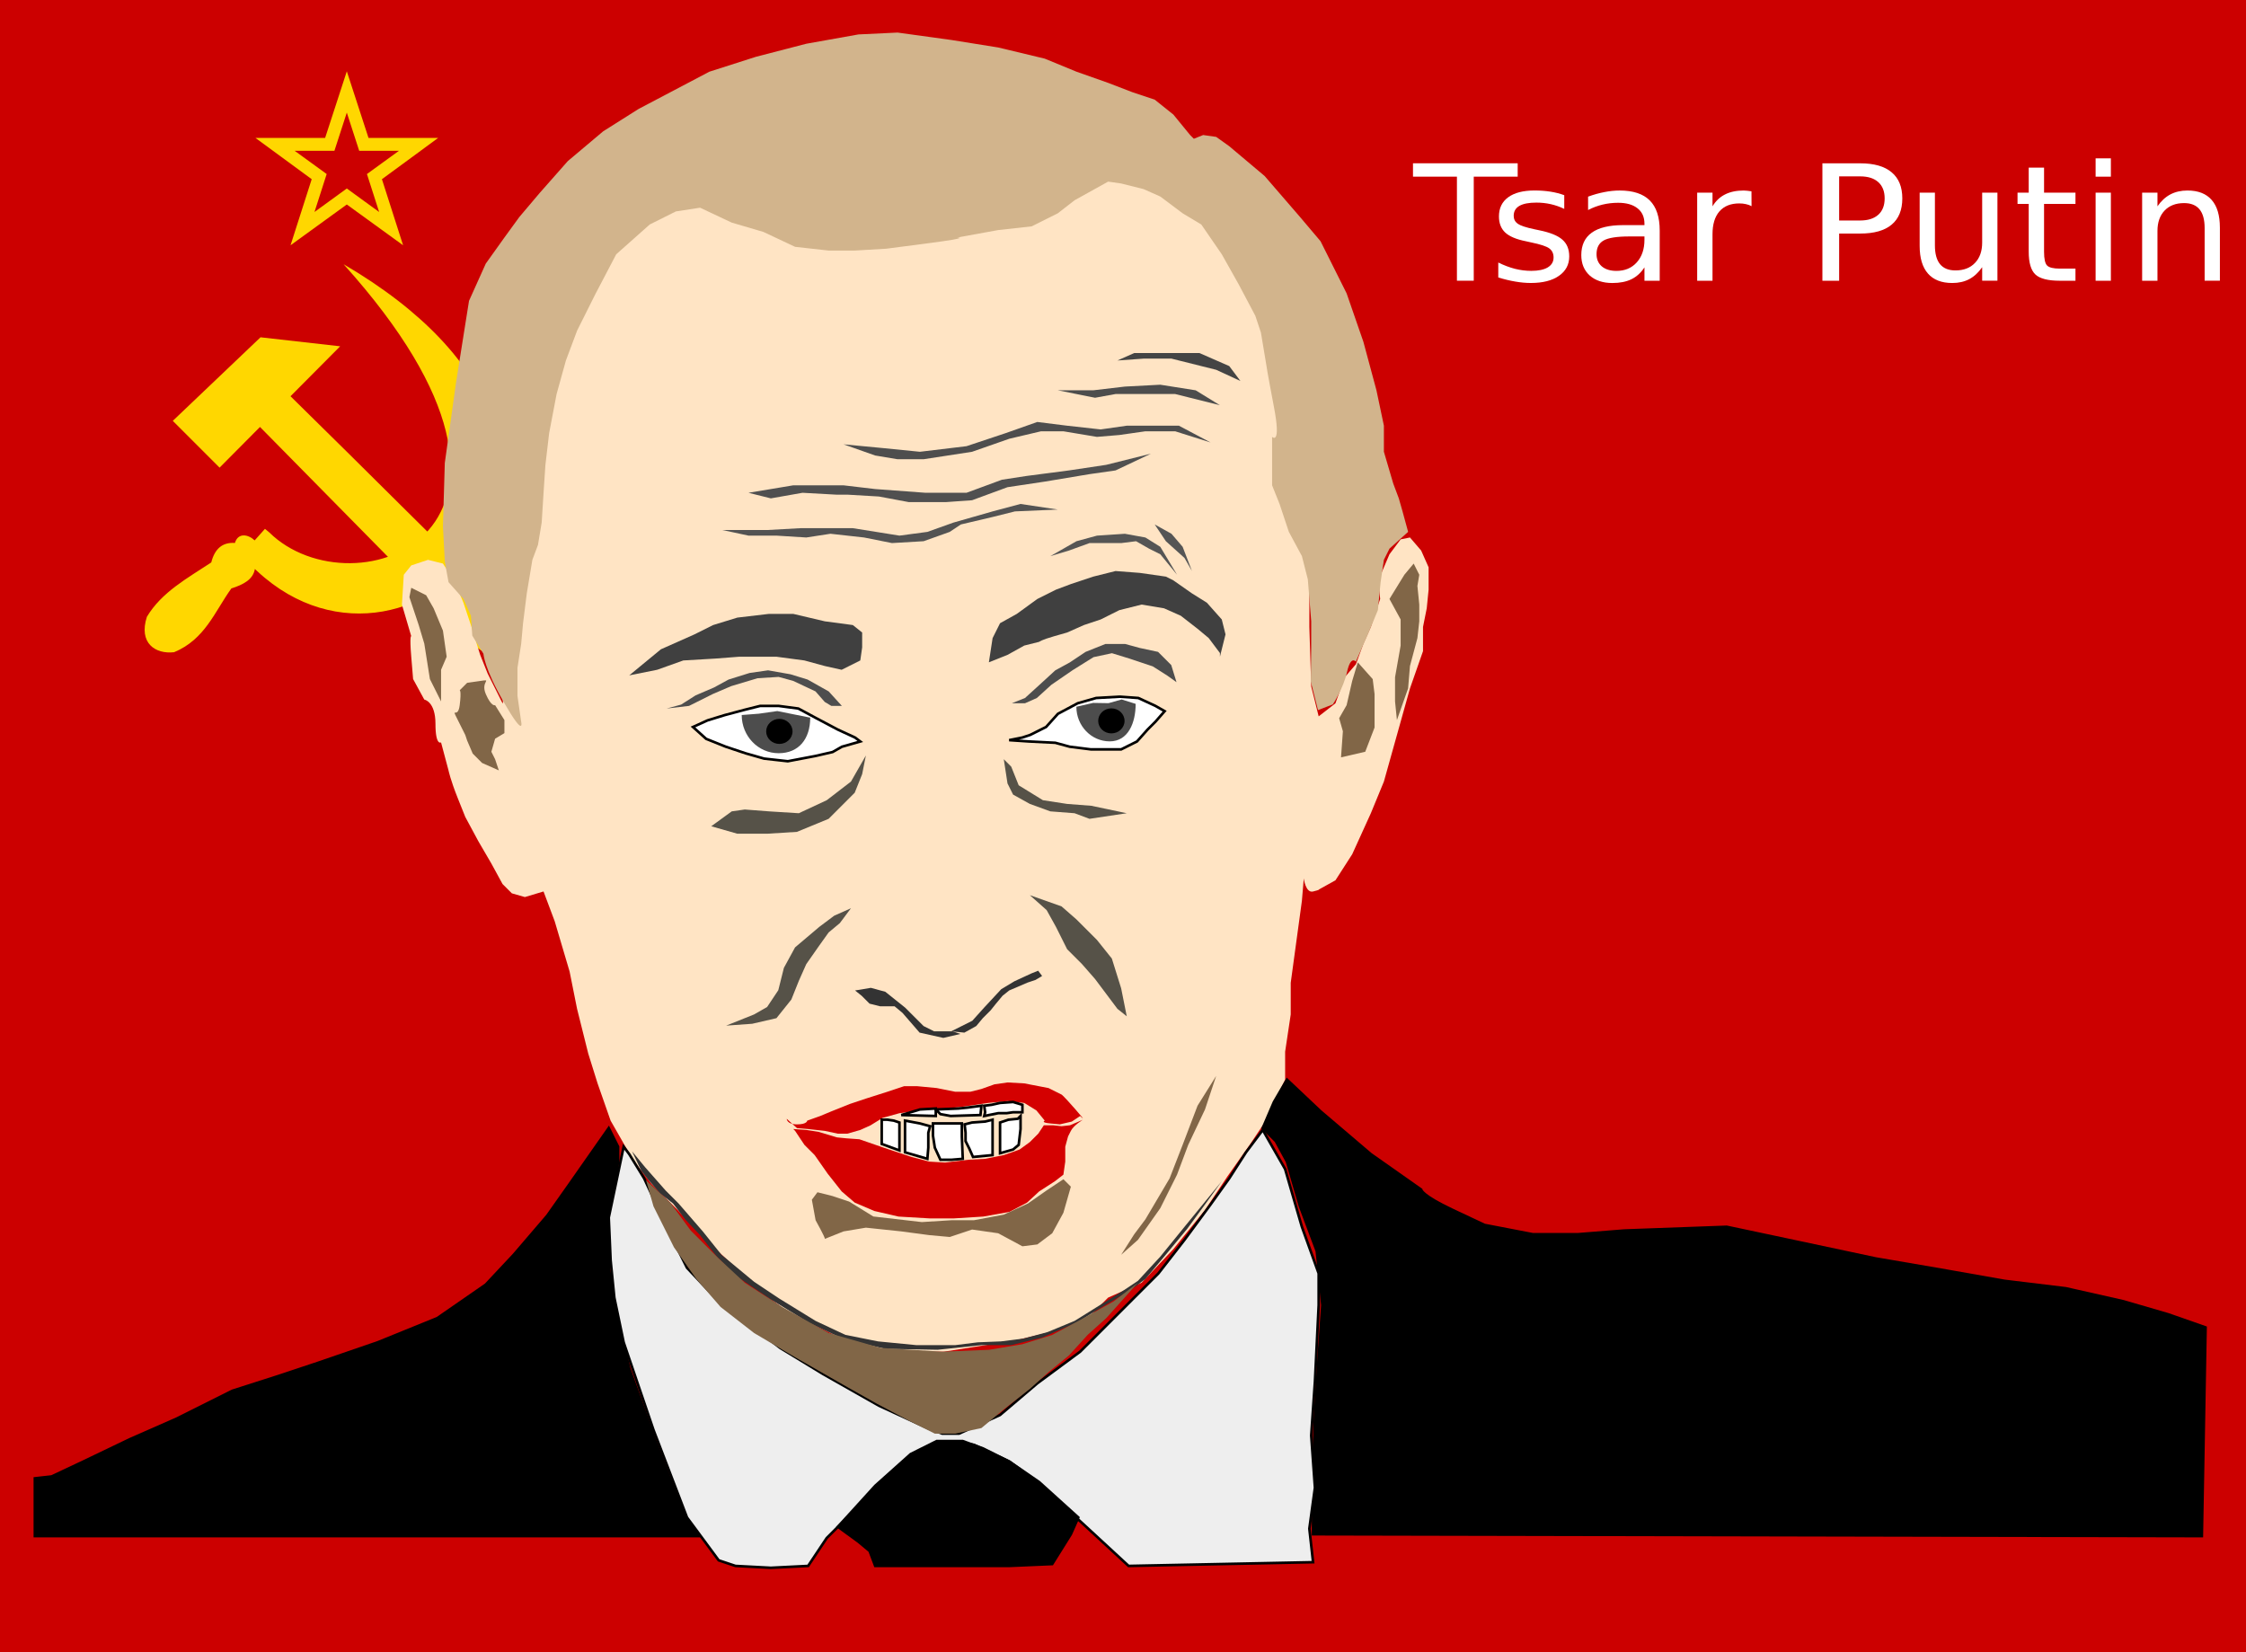 <?xml version="1.0" encoding="UTF-8" standalone="no"?>
<!-- Created with Inkscape (http://www.inkscape.org/) -->
<svg xmlns:dc="http://purl.org/dc/elements/1.1/" xmlns:cc="http://creativecommons.org/ns#" xmlns:rdf="http://www.w3.org/1999/02/22-rdf-syntax-ns#" xmlns:svg="http://www.w3.org/2000/svg" xmlns="http://www.w3.org/2000/svg" xmlns:sodipodi="http://sodipodi.sourceforge.net/DTD/sodipodi-0.dtd" xmlns:inkscape="http://www.inkscape.org/namespaces/inkscape" id="svg2" sodipodi:docname="putin.svg" viewBox="0 0 870 640" version="1.1" inkscape:version="0.48.4 r9939">
  <defs id="defs69"/>
  <sodipodi:namedview id="base" bordercolor="#666666" inkscape:pageshadow="2" inkscape:window-y="-4" pagecolor="#ffffff" inkscape:window-height="740" inkscape:window-maximized="1" inkscape:zoom="0.79196191" inkscape:window-x="-4" showgrid="false" borderopacity="1.0" inkscape:current-layer="layer1" inkscape:cx="405.45122" inkscape:cy="320.21345" inkscape:window-width="1280" inkscape:pageopacity="0.0" inkscape:document-units="px" fit-margin-top="0" fit-margin-left="0" fit-margin-right="0" fit-margin-bottom="0"/>
  <g id="layer1" inkscape:label="Ebene 1" inkscape:groupmode="layer" transform="translate(4.8828124e-6,-412.36)">
    <rect style="fill:#cc0000" y="412.36" x="-4.8828124e-006" width="870" height="640" id="rect4"/>
    <g id="g3195">
      <g transform="translate(1243.97,-51.251)" id="g3158">
        <path style="fill:#ffd700" inkscape:connector-curvature="0" d="m -1118.03,517.029 -27,0 21.8,16 -8.2,25.6 21.8,-15.8 21.8,15.8 -8.2,-25.6 21.8,-16 -27,0 -8.4,-25.8 -8.4,25.8 z m 8.4,-9.8 4.8,14.8 15.4,0 -12.4,9 4.72,14.7 -12.52,-9.1 -12.52,9.1 4.72,-14.7 -12.4,-9 15.4,0 4.8,-14.8 z" id="path6"/>
        <path style="fill:#ffd700;fill-opacity:1;fill-rule:evenodd;stroke:none" d="m -1143.053,594.274 -33.985,32.37 18.125,18.125 15.651,-15.756 c 30.522,30.98 54.245,55.065 83.719,84.977 8.159,8.46 22.368,-3.044 13.269,-12.812 -31.139,-30.347 -52.722,-52.251 -85.165,-84.067 l 19.235,-19.348 z" id="hammer_head" inkscape:connector-curvature="0" sodipodi:nodetypes="ccccccccc"/>
        <g id="g3852" transform="matrix(0.833,0,0,0.833,-1324.854,323.617)">
          <path style="fill:#ffd700;fill-opacity:1;fill-rule:evenodd;stroke:none" d="m 216.781,433.75 c 72.961,67.686 191.195,-54.364 40.094,-142.812 l 5e-5,0 c 112.447,124.93 4.494,163.227 -34.594,124.688 L 220.312,414 c -1.596,1.792 -3.195,3.58 -4.789,5.373 -3.028,-2.859 -7.732,-3.699 -9.18,1.189 -5.951,-0.412 -9.442,2.885 -11,9.062 -11.069,7.333 -23.051,13.767 -29.938,25.281 -3.936,12.18 3.849,17.477 12.656,16.469 14.437,-5.998 18.899,-18.961 26.625,-29.656 5.462,-1.739 10.088,-4.076 10.936,-9.048" id="sickle_handle" inkscape:connector-curvature="0" sodipodi:nodetypes="cccccccccccc"/>
        </g>
      </g>
      <path id="path3867" d="m 497.803,830.61 v -10.826 l 2.165,-14.435 v -12.27 l 2.165,-15.878 2.165,-15.878 0.722,-8.661 c 0,0 0.722,5.774 3.609,5.052 2.887,-0.722 2.165,-0.722 2.165,-0.722 l 6.496,-3.609 6.496,-10.104 7.218,-15.878 5.052,-12.27 5.052,-18.044 5.052,-18.044 5.052,-14.435 v -9.383 l 1.444,-7.218 0.722,-7.218 v -8.661 l -2.887,-6.496 -4.33,-5.052 -3.609,0.722 -4.33,5.774 -4.33,10.104 0.722,7.218 -3.609,10.826 -2.887,6.496 -2.887,7.939 -4.33,5.052 -3.609,10.104 -6.496,5.052 -2.887,-11.548 -0.722,-23.096 v -25.261 l -1.444,-20.931 1.444,-41.861 -10.104,-43.305 -16.6,-31.035 -29.592,-19.487 -44.027,-14.435 -54.853,-5.774 -61.349,8.661 -33.922,14.435 -32.479,28.87 -18.044,45.47 -7.218,37.531 -3.609,31.757 -2.887,27.426 -2.165,10.826 c 0,0 -5.774,-11.548 0,7.939 5.774,19.487 4.33,18.765 4.33,18.765 l -5.774,-11.548 -2.887,-7.218 -3.609,-11.548 -2.887,-8.661 -3.609,-8.661 -4.33,-6.496 -5.774,-1.444 -6.496,2.165 -2.887,3.609 -0.722,11.548 3.609,12.27 c 0,0 -0.722,-0.722 0,7.939 l 0.722,8.661 4.33,7.939 c 0,0 4.33,0.722 4.33,9.383 0,8.661 2.165,7.218 2.165,7.218 l 2.887,10.826 c 0,0 0.722,3.609 3.609,10.826 l 2.887,7.218 5.052,9.383 5.052,8.661 4.33,7.939 3.609,3.609 5.052,1.444 7.218,-2.165 4.33,11.548 5.774,19.487 2.887,14.435 4.33,17.322 3.609,11.548 5.052,14.435 8.661,15.157 7.218,9.383 10.104,10.104 10.104,10.826 10.104,9.383 9.383,9.383 11.548,8.661 12.27,6.496 14.435,7.218 19.487,2.887 h 15.878 l 13.713,-2.165 13.713,-2.165 15.157,-3.609 13.713,-5.774 7.218,-7.218 12.991,-5.774 12.27,-12.991 12.27,-15.157 8.661,-12.991 8.661,-12.27 5.774,-8.661 z" style="fill:#ffe4c4;stroke-width:0" inkscape:connector-curvature="0"/>
      <path id="path3051" d="m 383.043,668.94 7.218,-2.887 6.496,-3.609 5.774,-1.444 c 0,0 0.722,-0.722 5.774,-2.165 l 5.052,-1.444 6.496,-2.887 6.496,-2.165 7.218,-3.609 8.661,-2.165 8.661,1.444 6.496,2.887 6.496,5.052 4.33,3.609 4.33,5.774 v 1.444 l 2.165,-8.661 -1.444,-5.774 -5.774,-6.496 -5.774,-3.609 -7.218,-5.052 -2.887,-1.444 -10.104,-1.444 -9.383,-0.722 -8.661,2.165 -8.661,2.887 -5.774,2.165 -7.218,3.609 -7.939,5.774 -6.496,3.609 -2.887,5.774 z" style="fill:#404040;stroke-width:0" inkscape:connector-curvature="0"/>
      <path id="path3053" d="m 243.743,673.99 10.826,-2.165 10.104,-3.609 12.27,-0.722 9.383,-0.722 h 14.435 l 10.826,1.444 7.939,2.165 6.496,1.444 2.887,-1.444 4.33,-2.165 0.722,-5.052 v -5.774 l -3.609,-2.887 -10.826,-1.444 -12.27,-2.887 h -9.383 l -12.27,1.444 -9.383,2.887 -7.218,3.609 -6.496,2.887 -6.496,2.887 z" style="fill:#404040;stroke-width:0" inkscape:connector-curvature="0"/>
      <path id="path3055" d="m 436.453,727.4 -14.435,2.165 -5.774,-2.165 -9.383,-0.722 -7.939,-2.887 -6.496,-3.609 -2.165,-4.33 -1.444,-9.383 2.887,2.887 2.887,7.218 9.383,5.774 9.383,1.444 9.383,0.722 z" style="fill:#565248;stroke-width:0" inkscape:connector-curvature="0"/>
      <path id="path3057" d="m 275.503,732.45 10.104,2.887 h 11.548 l 11.548,-0.722 12.27,-5.052 10.104,-10.104 2.887,-7.218 1.444,-7.218 -5.774,10.104 -9.383,7.218 -10.826,5.052 -11.548,-0.722 -9.383,-0.722 -5.052,0.722 z" style="fill:#565248;stroke-width:0" inkscape:connector-curvature="0"/>
      <path id="path3059" d="m 281.273,809.68 10.104,-0.722 9.383,-2.165 5.774,-7.218 2.887,-7.218 2.887,-6.496 5.052,-7.218 3.609,-5.052 4.33,-3.609 4.33,-5.774 -6.496,2.887 -5.774,4.33 -9.383,7.939 -4.33,7.939 -2.165,8.661 -4.33,6.496 -5.052,2.887 z" style="fill:#565248;stroke-width:0" inkscape:connector-curvature="0"/>
      <path id="path3061" d="m 398.923,759.15 6.496,5.774 3.609,6.496 4.33,8.661 5.774,5.774 5.052,5.774 8.661,11.548 3.609,2.887 -2.165,-10.826 -3.609,-11.548 -5.774,-7.218 -7.939,-7.939 -5.774,-5.052 z" style="fill:#565248;stroke-width:0" inkscape:connector-curvature="0"/>
      <path id="path3063" d="m 235.803,849.37 -15.157,21.652 -8.661,12.27 -12.991,15.157 -10.826,11.548 -18.765,12.991 -23.096,9.383 -23.096,7.939 -15.157,5.052 -18.044,5.774 -21.652,10.826 -18.044,7.939 -18.044,8.661 -12.27,5.774 -6.496,0.722 V 1007.432 H 270.444 l -7.939,-14.435 -8.661,-22.374 -10.104,-28.148 -5.052,-21.652 -2.887,-17.322 0.722,-21.652 2.887,-19.487 v -5.774 z" style="fill:#000000;stroke:#000000;stroke-width:1px" inkscape:connector-curvature="0"/>
      <path id="path3065" d="m 508.623,1006.71 v -21.652 l 0.722,-23.818 1.444,-23.096 1.444,-20.209 -2.165,-20.931 -6.496,-17.322 -5.052,-17.322 -4.33,-7.939 -5.052,-5.052 4.33,-10.104 5.052,-8.661 12.991,12.27 19.487,16.6 19.487,13.713 c 0,0 0,2.165 12.27,7.939 l 12.27,5.774 18.765,3.609 h 17.322 l 18.044,-1.444 39.696,-1.444 23.818,5.052 33.922,7.218 25.261,4.33 24.539,4.33 23.818,2.887 22.374,5.052 17.322,5.052 14.435,5.052 -1.444,80.836 z" style="fill:#000000;stroke:#000000;stroke-width:1px" inkscape:connector-curvature="0"/>
      <path id="path3067" d="m 371.493,967.74 15.878,-7.218 14.435,-12.27 16.6,-12.27 15.878,-15.878 14.435,-14.435 10.104,-12.991 10.104,-13.713 7.218,-10.104 6.496,-10.104 6.496,-8.661 8.661,15.157 6.496,22.374 6.496,18.044 v 12.27 l -1.444,29.592 -1.444,20.931 1.444,20.209 -2.165,15.878 1.444,12.991 -71.453,1.444 -18.765,-17.322 -19.487,-17.322 -7.939,-5.774 -13.713,-6.496 -5.774,-0.722 -9.383,0.722 -8.661,3.609 -10.826,9.383 -11.548,12.27 -10.826,10.826 -7.218,10.826 -14.435,0.722 -13.713,-0.722 -6.496,-2.165 -12.27,-16.6 -12.991,-33.922 -11.548,-33.922 -3.609,-17.322 -1.444,-14.435 -0.722,-16.6 2.887,-13.713 2.887,-13.713 2.165,2.887 5.774,9.383 9.383,20.209 7.218,14.435 11.548,12.27 24.539,18.765 16.6,10.104 21.652,12.27 18.765,8.661 5.774,2.165 z" style="fill:#eeeeee;stroke:#000000;stroke-width:1px" inkscape:connector-curvature="0"/>
      <path id="path3069" d="m 339.013,1018.98 h 37.531 14.435 l 16.6,-0.722 7.218,-11.548 2.887,-6.496 -15.157,-13.713 -11.548,-7.939 -10.104,-5.052 -7.939,-2.887 h -10.104 l -10.104,5.052 -13.713,12.27 -7.218,7.939 -7.218,7.939 7.939,5.774 4.33,3.609 z" style="fill:#000000;stroke:#000000;stroke-width:1px" inkscape:connector-curvature="0"/>
      <path id="path3071" d="m 368.453,811.88 5.104,0.51 4.593,-2.552 2.552,-3.062 3.062,-3.062 2.041,-2.552 2.552,-3.062 2.552,-2.041 3.572,-1.531 3.572,-1.531 3.062,-1.021 2.552,-1.531 -1.531,-2.041 -2.552,1.021 -6.635,3.062 -5.104,3.062 -6.635,7.145 -4.593,5.104 z" style="fill:#333333;stroke-width:0" inkscape:connector-curvature="0"/>
      <path id="path3073" d="m 331.203,796.06 6.124,-1.021 5.614,1.531 7.655,6.124 4.083,4.083 3.062,3.062 4.083,2.041 h 7.145 l 3.062,1.021 -6.635,1.531 -9.186,-2.041 -6.635,-7.655 -3.062,-2.552 h -5.614 l -4.083,-1.021 -3.062,-3.062 z" style="fill:#333333;stroke-width:0" inkscape:connector-curvature="0"/>
      <path id="path3075" d="m 473.263,869.94 -6.496,9.022 -6.857,9.383 -8.661,10.465 -7.578,9.022 -5.774,4.33 -13.352,7.939 -6.857,4.33 -14.074,6.135 -11.909,2.887 h -11.548 l -16.961,1.804 -20.209,-0.361 -15.878,-3.609 -13.713,-6.496 -14.796,-9.022 -13.352,-9.022 -7.578,-7.578 -6.496,-8.3 -5.774,-6.135 -4.691,-6.135 -5.052,-3.97 -4.691,-5.413 -2.526,-3.248 -3.609,-7.578 5.052,6.135 7.939,9.022 5.052,5.052 9.383,10.826 7.218,9.022 12.631,10.465 9.744,6.496 14.074,8.661 11.548,5.413 12.631,2.526 14.796,1.444 h 15.157 l 8.661,-1.083 9.022,-0.361 8.661,-1.083 9.383,-2.526 10.465,-4.33 19.126,-11.909 5.413,-3.609 8.661,-9.383 9.383,-11.548 z" style="fill:#333333;stroke-width:0" inkscape:connector-curvature="0"/>
      <path id="path3845" d="m 332.883,853.7 9.383,3.248 10.826,3.609 6.857,1.804 6.135,0.361 9.022,-1.083 6.496,-0.361 7.218,-1.444 6.135,-2.165 3.97,-2.887 3.248,-3.248 2.165,-3.248 h 3.609 l 3.248,0.361 3.248,-0.361 5.052,-2.165 c 0,0 -3.609,2.165 -4.691,4.33 l -1.083,2.165 -1.083,3.97 v 5.774 l -0.722,5.052 -3.248,2.526 -6.135,3.97 -4.691,4.33 -6.857,3.609 -10.104,1.804 -11.548,0.722 h -9.022 l -12.27,-0.722 -9.383,-2.165 -7.578,-3.248 -5.052,-4.33 -5.413,-6.857 -5.052,-7.218 -3.97,-3.97 -3.609,-5.413 -0.722,-0.722 5.052,0.361 4.691,0.722 7.218,2.165 3.609,0.361 z" style="fill:#d40000;stroke-width:0" inkscape:connector-curvature="0"/>
      <path id="path3847" d="m 319.533,850.46 5.052,1.083 h 3.609 l 5.052,-1.444 3.97,-1.804 4.691,-2.887 6.496,-1.804 7.939,-1.083 9.744,-0.722 6.857,-0.722 9.744,-1.444 7.578,-0.722 6.496,0.722 4.691,2.887 3.248,3.97 c 0,0 -1.804,0.722 2.165,1.083 3.97,0.361 3.609,0.361 3.609,0.361 l 4.691,-1.083 3.248,-2.165 c 0,0 3.248,3.248 -1.804,-2.526 -5.052,-5.774 -5.413,-5.774 -5.413,-5.774 l -5.052,-2.526 -9.383,-1.804 -6.496,-0.361 -5.052,0.722 -5.052,1.804 -4.33,1.083 h -5.774 l -7.218,-1.444 -7.578,-0.722 h -5.052 l -6.496,2.165 -7.939,2.526 -6.496,2.165 -7.218,2.887 -4.33,1.804 -5.052,1.804 c 0,0 0,1.444 -3.97,1.444 -3.97,0 -3.97,-2.165 -3.97,-2.165 l 3.97,3.609 4.33,0.361 z" style="fill:#d40000;stroke-width:0" inkscape:connector-curvature="0"/>
      <path id="path3849" d="m 376.903,860.56 -1.444,-3.248 -1.444,-2.887 v -3.248 l -0.361,-3.248 2.887,-0.722 5.052,-0.361 2.887,-0.722 v 2.526 3.248 4.691 3.248 z" style="fill:#ffffff;stroke:#000000;stroke-width:1px" inkscape:connector-curvature="0"/>
      <path id="path3851" d="m 364.273,861.64 -2.165,-4.691 -0.722,-4.691 v -4.691 h 11.187 v 5.052 l 0.361,8.661 -4.33,0.361 z" style="fill:#ffffff;stroke:#000000;stroke-width:1px" inkscape:connector-curvature="0"/>
      <path id="path3853" d="m 359.223,861.28 0.361,-4.33 v -5.774 l 0.722,-2.526 -3.97,-1.083 -5.774,-1.083 v 6.857 5.413 z" style="fill:#ffffff;stroke:#000000;stroke-width:1px" inkscape:connector-curvature="0"/>
      <path id="path3855" d="m 341.543,855.51 6.857,2.526 v -7.578 -3.248 l -2.165,-0.722 -2.526,-0.361 h -2.165 z" style="fill:#ffffff;stroke:#000000;stroke-width:1px" inkscape:connector-curvature="0"/>
      <path id="path3857" d="m 349.123,844.32 13.352,0.361 v -2.887 l -6.135,0.361 z" style="fill:#ffffff;stroke:#000000;stroke-width:1px" inkscape:connector-curvature="0"/>
      <path id="path3859" d="m 379.793,844.32 -11.548,0.361 -3.97,-0.722 -1.804,-1.804 8.661,-0.361 3.609,-0.361 5.413,-0.722 z" style="fill:#ffffff;stroke:#000000;stroke-width:1px" inkscape:connector-curvature="0"/>
      <path id="path3861" d="m 386.653,843.6 h 3.248 l 2.526,-0.361 h 3.609 v -2.887 l -3.609,-1.083 -5.052,0.361 -3.248,0.722 -2.887,0.361 0.361,2.526 -0.361,1.444 z" style="fill:#ffffff;stroke:#000000;stroke-width:1px" inkscape:connector-curvature="0"/>
      <path id="path3863" d="m 387.373,847.21 3.248,-1.083 3.609,-0.361 1.083,-1.083 v 5.052 l -0.722,6.135 -2.165,1.804 -2.526,0.722 -2.526,0.722 v -6.857 z" style="fill:#ffffff;stroke:#000000;stroke-width:1px" inkscape:connector-curvature="0"/>
      <path id="path3865" style="fill:#d2b48c;stroke-width:0" d="m 510.533,687.45 -2.799,-11.089 0.175,-13.203 v -10.104 l -1.32,-16.265 -2.289,-8.996 -5.052,-9.383 -3.609,-10.826 -2.887,-7.218 v -6.496 -12.27 c 0,0 3.609,3.609 0.722,-11.548 -2.887,-15.157 -2.887,-15.878 -2.887,-15.878 l -2.165,-12.991 -2.165,-6.496 -6.496,-12.27 -6.496,-11.548 -7.939,-11.548 -7.218,-4.33 -8.661,-6.496 -6.496,-2.887 -8.661,-2.165 -5.052,-0.722 -12.991,7.218 -6.496,5.052 -10.104,5.052 -12.991,1.444 -15.878,2.887 c 0,0 5.774,0 -10.826,2.165 -16.6,2.165 -16.6,2.165 -16.6,2.165 l -12.27,0.722 h -10.104 l -12.991,-1.444 -12.27,-5.774 -12.27,-3.609 -12.27,-5.774 -9.383,1.444 -10.104,5.052 -12.991,11.548 -7.939,15.157 -7.218,14.435 -4.33,11.548 -3.609,12.991 -2.887,15.157 -1.444,12.27 -0.722,10.826 -0.722,11.548 -1.444,8.661 -2.165,5.774 -2.165,12.991 -1.444,11.548 -0.722,7.939 -1.444,9.383 v 10.826 l 1.444,10.104 c 0,0 1.444,6.496 -6.496,-7.218 -7.939,-13.713 -8.114,-19.152 -8.114,-19.152 l -4.33,-7.042 -0.547,-7.728 -2.887,-6.496 -5.774,-6.496 -1.444,-7.939 -0.722,-13.713 0.722,-24.539 4.33,-31.035 5.052,-31.757 6.496,-14.435 7.218,-10.104 5.774,-7.939 7.939,-9.383 10.826,-12.27 13.713,-11.548 13.713,-8.661 13.713,-7.218 13.713,-7.218 18.044,-5.774 19.487,-5.052 20.209,-3.609 15.157,-0.722 20.931,2.887 18.044,2.887 18.044,4.33 12.27,5.052 12.27,4.33 9.383,3.609 8.661,2.887 7.218,5.774 6.496,7.939 1.444,1.444 3.609,-1.444 5.052,0.722 5.052,3.609 13.713,11.548 13.713,15.878 7.939,9.383 10.104,20.209 6.496,18.765 5.052,18.765 2.887,13.713 v 10.104 l 3.609,12.27 2.165,5.774 1.444,5.052 2.165,7.939 -7.218,6.496 -2.165,4.33 -1.268,8.661 -1.057,10.826 -3.784,9.171 -4.753,10.79 c 0,0 -1.954,-2.552 -3.397,3.944 -1.444,6.496 -5.526,12.62 -5.526,12.62 z" sodipodi:nodetypes="cccccccccccsccccccccccccccccsccccccccccccccccccccccccccsccccccccccccccccccccccccccccccccccccccccccccccccccccccscc" inkscape:connector-curvature="0"/>
      <path id="path3869" d="m 258.223,686.84 5.614,-1.531 5.614,-3.572 7.145,-3.062 5.614,-3.062 8.166,-2.552 7.145,-1.021 8.676,1.531 6.635,2.041 8.166,4.593 5.104,5.614 h -4.083 l -2.552,-1.531 -3.572,-4.083 -8.676,-4.083 -5.614,-1.531 -8.166,0.51 -10.207,3.062 -7.145,3.062 -6.124,3.062 -3.062,1.531 z" style="fill:#4e4e4e;stroke-width:0" inkscape:connector-curvature="0"/>
      <path id="path3871" d="m 391.933,684.8 5.104,-2.041 5.614,-5.104 6.124,-5.614 5.614,-3.062 6.124,-4.083 7.655,-3.062 h 7.655 l 5.614,1.531 7.145,1.531 5.104,5.104 2.041,6.635 -3.572,-2.552 -5.614,-3.572 -9.186,-3.062 -6.635,-2.041 -7.145,1.531 -8.166,5.104 -8.166,5.614 -5.614,5.104 -4.593,2.041 z" style="fill:#4d4d4d;stroke-width:0" inkscape:connector-curvature="0"/>
      <path id="path3883" d="m 268.423,693.99 5.104,4.593 7.655,3.062 7.655,2.552 7.145,2.041 9.186,1.021 10.717,-2.041 6.635,-1.531 3.572,-2.041 7.145,-2.041 -2.041,-1.531 -6.635,-3.062 -8.676,-4.593 -6.635,-3.572 -7.655,-1.021 h -7.145 l -6.124,1.531 -7.655,2.041 -6.635,2.041 z" style="fill:#ffffff;stroke:#000000;stroke-width:1px" inkscape:connector-curvature="0"/>
      <path id="path3874" d="m 313.843,690.37 c 0,8.174 -4.356,13.78 -12.248,13.78 -7.892,0 -14.29,-6.626 -14.29,-14.8 l 6.635,-0.51 7.145,-1.021 z" sodipodi:nodetypes="cscccc" style="fill:#4d4d4d;stroke-width:0" inkscape:connector-curvature="0"/>
      <path id="path3885" d="m 390.913,699.09 7.655,0.51 10.207,0.51 5.614,1.531 8.166,1.021 h 5.104 6.635 l 6.124,-3.062 4.083,-4.593 3.062,-3.062 3.572,-4.083 -3.572,-2.041 -6.635,-3.062 -7.145,-0.51 -9.186,0.51 -7.145,2.041 -7.655,4.083 -4.593,5.104 -6.124,3.062 -3.062,1.021 z" style="fill:#ffffff;stroke:#000000;stroke-width:1px" inkscape:connector-curvature="0"/>
      <path id="path3877" sodipodi:nodetypes="csccccc" style="fill:#4d4d4d;stroke-width:0" inkscape:connector-curvature="0" d="m 439.903,685.03 c 0,7.408 -2.917,14.529 -10.05,14.529 -7.133,0 -12.916,-6.005 -12.916,-13.413 l 6.507,-1.483 5.948,0.096 5.085,-1.43 z"/>
      <path id="path3879" sodipodi:rx="3.5724702" sodipodi:ry="5.8690581" style="fill:#000000;stroke-width:0" sodipodi:type="arc" d="m 687.445,290.136 c 0,3.241 -1.599,5.869 -3.572,5.869 -1.973,0 -3.572,-2.628 -3.572,-5.869 0,-3.241 1.599,-5.869 3.572,-5.869 1.973,0 3.572,2.628 3.572,5.869 z" transform="matrix(1.429,0,0,0.826,-675.367,456.05)" sodipodi:cy="290.13562" sodipodi:cx="683.87286"/>
      <path id="path3881" sodipodi:rx="3.5724702" sodipodi:ry="5.8690581" style="fill:#000000;stroke-width:0" sodipodi:type="arc" d="m 687.445,290.136 c 0,3.241 -1.599,5.869 -3.572,5.869 -1.973,0 -3.572,-2.628 -3.572,-5.869 0,-3.241 1.599,-5.869 3.572,-5.869 1.973,0 3.572,2.628 3.572,5.869 z" transform="matrix(1.429,0,0,0.826,-546.757,451.97)" sodipodi:cy="290.13562" sodipodi:cx="683.87286"/>
      <path id="path3887" d="m 480.483,559.95 -9.383,-4.33 -8.661,-2.165 -8.661,-2.165 h -10.826 l -10.104,0.722 6.496,-2.887 h 12.991 12.27 l 11.548,5.052 z" style="fill:#444444;stroke-width:0" inkscape:connector-curvature="0"/>
      <path id="path3889" d="m 409.743,563.56 14.435,2.887 7.939,-1.444 h 15.157 7.939 l 8.661,2.165 8.661,2.165 -9.383,-5.774 -13.713,-2.165 -13.713,0.722 -12.27,1.444 z" style="fill:#4d4d4d;stroke-width:0" inkscape:connector-curvature="0"/>
      <path id="path3891" d="m 326.743,584.49 12.27,4.33 8.661,1.444 h 10.104 l 18.765,-2.887 14.435,-5.052 12.27,-2.887 h 8.661 l 12.991,2.165 8.661,-0.722 10.104,-1.444 h 11.548 l 13.713,4.33 -12.27,-6.496 h -20.209 l -10.104,1.444 -12.991,-1.444 -11.548,-1.444 -12.27,4.33 -15.157,5.052 -18.044,2.165 -14.435,-1.444 z" style="fill:#4e4e4e;stroke-width:0" inkscape:connector-curvature="0"/>
      <path id="path3893" d="m 289.933,603.26 8.661,2.165 12.27,-2.165 12.991,0.722 h 4.33 l 12.27,0.722 11.548,2.165 h 14.435 l 10.104,-0.722 13.713,-5.052 14.435,-2.165 17.322,-2.887 10.104,-1.444 13.713,-6.496 -17.322,4.33 -14.435,2.165 -16.6,2.165 -9.383,1.444 -13.713,5.052 h -15.878 l -19.487,-1.444 -12.27,-1.444 h -19.487 z" style="fill:#505050;stroke-width:0" inkscape:connector-curvature="0"/>
      <path id="path3895" d="m 279.833,617.69 10.104,2.165 h 10.826 l 11.548,0.722 9.383,-1.444 12.991,1.444 10.826,2.165 12.27,-0.722 10.104,-3.609 4.33,-2.887 12.27,-2.887 8.661,-2.165 16.6,-0.722 -14.435,-2.165 -10.826,2.887 -15.157,4.33 -10.104,3.609 -10.826,1.444 -18.044,-2.887 h -20.209 l -12.991,0.722 z" style="fill:#535353;stroke-width:0" inkscape:connector-curvature="0"/>
      <path id="path3897" d="m 406.863,627.8 7.218,-2.165 7.939,-2.887 h 6.496 5.774 l 5.774,-0.722 5.052,2.887 4.33,2.165 6.496,7.939 -6.496,-10.826 -5.774,-3.609 -7.939,-1.444 -10.826,0.722 -7.939,2.165 z" style="fill:#555555;stroke-width:0" inkscape:connector-curvature="0"/>
      <path id="path3899" d="m 461.713,633.57 -3.609,-9.383 -4.33,-5.052 -6.496,-3.609 4.33,6.496 7.218,6.496 z" style="fill:#555555;stroke-width:0" inkscape:connector-curvature="0"/>
      <path id="path3901" d="m 370.053,967.74 10.104,-2.165 8.661,-7.218 10.104,-7.939 7.218,-6.496 7.939,-6.496 7.218,-7.939 7.218,-6.496 12.27,-13.713 -9.383,7.218 -12.991,7.218 -10.826,5.774 -11.548,3.609 -12.991,2.165 -18.044,0.722 -23.818,-1.444 -20.209,-5.774 -18.044,-10.104 -14.435,-9.383 -10.104,-9.383 -10.826,-10.826 -7.939,-10.826 -9.383,-8.661 2.887,10.104 7.939,15.878 8.661,12.27 9.383,10.826 12.991,10.104 15.878,9.383 20.209,11.548 11.548,6.496 12.27,6.496 10.104,5.052 z" style="fill:#816647;stroke-width:0" inkscape:connector-curvature="0"/>
      <path id="path3903" d="m 541.103,691.31 4.33,-12.27 0.722,-8.661 2.887,-10.826 0.722,-6.496 v -6.496 l -0.722,-7.218 0.722,-4.33 -2.165,-4.33 -3.609,4.33 -5.774,9.383 4.33,7.939 v 10.104 l -2.165,12.27 v 9.383 z" style="fill:#816647;stroke-width:0" inkscape:connector-curvature="0"/>
      <path id="path3905" d="m 519.453,705.75 9.383,-2.165 3.609,-9.383 v -12.991 l -0.722,-5.774 -5.774,-6.496 -2.165,7.218 -2.165,9.383 -2.887,5.052 1.444,5.052 z" style="fill:#816647;stroke-width:0" inkscape:connector-curvature="0"/>
      <path id="path3907" d="m 170.853,684.09 v -12.27 l 2.165,-5.052 -1.444,-10.104 -3.609,-8.661 -2.887,-5.052 -5.774,-2.887 -0.722,3.609 3.609,10.826 2.165,7.218 2.165,13.713 z" style="fill:#816647;stroke-width:0" inkscape:connector-curvature="0"/>
      <path id="path3909" d="m 193.223,710.8 -1.444,-4.33 -1.444,-2.887 1.444,-5.052 3.609,-2.165 v -5.052 l -3.609,-5.774 c 0,0 -1.444,0.722 -3.609,-4.33 -2.165,-5.052 2.887,-5.774 -2.165,-5.052 -5.052,0.722 -5.052,0.722 -5.052,0.722 l -2.887,2.887 c 0,0 0.722,0 0,5.774 -0.722,5.774 -3.609,0 -0.722,5.774 l 2.887,5.774 0.722,2.165 2.165,5.052 3.609,3.609 z" style="fill:#816647;stroke-width:0" inkscape:connector-curvature="0"/>
      <path id="path3911" d="m 319.533,892.28 7.218,-2.887 8.661,-1.444 13.713,1.444 10.826,1.444 7.939,0.722 8.661,-2.887 10.104,1.444 9.383,5.052 5.774,-0.722 5.774,-4.33 4.33,-7.939 2.887,-10.104 -2.887,-2.887 -6.496,4.33 -7.218,5.052 -9.383,4.33 -11.548,2.165 h -8.661 l -11.548,0.722 -18.765,-2.165 -9.383,-5.774 -6.496,-2.165 -5.774,-1.444 -2.165,2.887 1.444,7.939 c 0,0 3.609,6.496 3.609,7.218 z" style="fill:#816647;stroke-width:0" inkscape:connector-curvature="0"/>
      <path id="path3913" d="m 434.283,898.45 6.496,-5.774 8.661,-12.27 6.496,-12.991 4.33,-11.548 6.496,-13.713 4.33,-12.991 -7.218,11.548 -5.774,15.157 -5.052,12.991 -9.383,15.878 -4.33,5.774 z" style="fill:#816647;stroke-width:0" inkscape:connector-curvature="0"/>
      <g id="flowRoot4051" style="fill:#642800" transform="matrix(1.644,0,0,1.56,-419.047,1794.86)">
        <g id="g3184">
          <path inkscape:connector-curvature="0" d="m 587.82,-845.67 h 24.668 v 3.32 h -10.352 v 25.84 h -3.965 v -25.84 h -10.352 v -3.32" id="path4060" style="fill:#ffffff"/>
          <path inkscape:connector-curvature="0" d="m 623.46,-837.74 v 3.398 c -1.016,-0.521 -2.07,-0.911 -3.164,-1.172 -1.094,-0.26 -2.227,-0.391 -3.398,-0.391 -1.784,1e-5 -3.125,0.273 -4.023,0.82 -0.885,0.547 -1.328,1.367 -1.328,2.461 0,0.833 0.319,1.491 0.957,1.973 0.638,0.469 1.921,0.918 3.848,1.348 l 1.23,0.273 c 2.552,0.547 4.362,1.322 5.43,2.324 1.081,0.99 1.621,2.376 1.621,4.16 -2e-5,2.031 -0.807,3.639 -2.422,4.824 -1.602,1.185 -3.809,1.777 -6.621,1.777 -1.172,0 -2.396,-0.117 -3.672,-0.352 -1.263,-0.221 -2.598,-0.56 -4.004,-1.016 v -3.711 c 1.328,0.69 2.637,1.211 3.926,1.562 1.289,0.339 2.565,0.508 3.828,0.508 1.693,0 2.995,-0.286 3.906,-0.859 0.911,-0.586 1.367,-1.406 1.367,-2.461 -10e-6,-0.977 -0.332,-1.725 -0.996,-2.246 -0.651,-0.521 -2.09,-1.022 -4.316,-1.504 l -1.25,-0.293 c -2.227,-0.469 -3.835,-1.185 -4.824,-2.148 -0.99,-0.977 -1.484,-2.311 -1.484,-4.004 0,-2.057 0.729,-3.646 2.188,-4.766 1.458,-1.12 3.529,-1.68 6.211,-1.68 1.328,3e-5 2.578,0.098 3.75,0.293 1.172,0.195 2.253,0.488 3.242,0.879" id="path4062" style="fill:#ffffff"/>
          <path inkscape:connector-curvature="0" d="m 638.784,-827.5 c -2.904,10e-6 -4.915,0.332 -6.035,0.996 -1.12,0.664 -1.68,1.797 -1.68,3.398 -10e-6,1.276 0.417,2.292 1.25,3.047 0.846,0.742 1.992,1.113 3.438,1.113 1.992,0 3.587,-0.703 4.785,-2.109 1.211,-1.419 1.816,-3.301 1.816,-5.644 v -0.801 h -3.574 m 7.168,-1.484 v 12.48 h -3.594 v -3.32 c -0.82,1.328 -1.843,2.311 -3.066,2.949 -1.224,0.625 -2.721,0.938 -4.492,0.938 -2.24,0 -4.023,-0.625 -5.352,-1.875 -1.315,-1.263 -1.973,-2.949 -1.973,-5.059 0,-2.461 0.82,-4.316 2.461,-5.566 1.654,-1.25 4.115,-1.875 7.383,-1.875 h 5.039 v -0.352 c -2e-5,-1.654 -0.547,-2.93 -1.641,-3.828 -1.081,-0.911 -2.604,-1.367 -4.57,-1.367 -1.25,2e-5 -2.467,0.15 -3.652,0.449 -1.185,0.299 -2.324,0.749 -3.418,1.348 v -3.32 c 1.315,-0.508 2.591,-0.885 3.828,-1.133 1.237,-0.26 2.441,-0.391 3.613,-0.391 3.164,3e-5 5.527,0.82 7.09,2.461 1.562,1.641 2.344,4.128 2.344,7.461" id="path4064" style="fill:#ffffff"/>
          <path inkscape:connector-curvature="0" d="m 667.59,-835.02 c -0.404,-0.234 -0.846,-0.404 -1.328,-0.508 -0.469,-0.117 -0.99,-0.176 -1.562,-0.176 -2.031,2e-5 -3.594,0.664 -4.688,1.992 -1.081,1.315 -1.621,3.21 -1.621,5.684 v 11.523 h -3.613 v -21.875 h 3.613 v 3.398 c 0.755,-1.328 1.738,-2.311 2.949,-2.949 1.211,-0.651 2.682,-0.977 4.414,-0.977 0.247,3e-5 0.521,0.02 0.82,0.059 0.299,0.026 0.631,0.072 0.996,0.137 l 0.019,3.691" id="path4066" style="fill:#ffffff"/>
          <path inkscape:connector-curvature="0" d="m 688.23,-842.42 v 10.957 h 4.961 c 1.836,10e-6 3.255,-0.475 4.258,-1.426 1.003,-0.951 1.504,-2.305 1.504,-4.062 -10e-6,-1.745 -0.501,-3.092 -1.504,-4.043 -1.003,-0.951 -2.422,-1.426 -4.258,-1.426 H 688.23 m -3.945,-3.242 h 8.906 c 3.268,3e-5 5.736,0.742 7.402,2.227 1.68,1.471 2.519,3.633 2.519,6.484 -2e-5,2.878 -0.84,5.052 -2.519,6.523 -1.667,1.471 -4.134,2.207 -7.402,2.207 H 688.23 v 11.719 h -3.945 v -29.16" id="path4068" style="fill:#ffffff"/>
          <path inkscape:connector-curvature="0" d="m 707.2,-825.14 v -13.242 h 3.594 v 13.105 c 0,2.07 0.404,3.626 1.211,4.668 0.807,1.029 2.018,1.543 3.633,1.543 1.94,10e-6 3.47,-0.618 4.59,-1.855 1.133,-1.237 1.699,-2.923 1.699,-5.059 v -12.402 h 3.594 v 21.875 h -3.594 v -3.359 c -0.872,1.328 -1.888,2.318 -3.047,2.969 -1.146,0.638 -2.481,0.957 -4.004,0.957 -2.513,0 -4.421,-0.781 -5.723,-2.344 -1.302,-1.562 -1.953,-3.848 -1.953,-6.856 m 9.043,-13.77" id="path4070" style="fill:#ffffff"/>
          <path inkscape:connector-curvature="0" d="m 736.51,-844.59 v 6.211 h 7.402 v 2.793 H 736.51 v 11.875 c -10e-6,1.784 0.241,2.93 0.723,3.438 0.495,0.508 1.491,0.762 2.988,0.762 h 3.691 v 3.008 h -3.691 c -2.773,0 -4.688,-0.514 -5.742,-1.543 -1.055,-1.042 -1.582,-2.93 -1.582,-5.664 v -11.875 h -2.637 v -2.793 h 2.637 v -6.211 h 3.613" id="path4072" style="fill:#ffffff"/>
          <path inkscape:connector-curvature="0" d="m 748.66,-838.38 h 3.594 v 21.875 H 748.66 v -21.875 m 0,-8.516 h 3.594 v 4.551 H 748.66 v -4.551" id="path4074" style="fill:#ffffff"/>
          <path inkscape:connector-curvature="0" d="m 777.94,-829.71 v 13.203 h -3.594 v -13.086 c -2e-5,-2.07 -0.404,-3.62 -1.211,-4.648 -0.807,-1.029 -2.018,-1.543 -3.633,-1.543 -1.94,2e-5 -3.47,0.619 -4.59,1.855 -1.12,1.237 -1.68,2.923 -1.68,5.059 v 12.363 h -3.613 v -21.875 h 3.613 v 3.398 c 0.859,-1.315 1.869,-2.298 3.027,-2.949 1.172,-0.651 2.519,-0.977 4.043,-0.977 2.513,3e-5 4.414,0.781 5.703,2.344 1.289,1.55 1.934,3.835 1.934,6.856" id="path4076" style="fill:#ffffff"/>
        </g>
      </g>
    </g>
  </g>
</svg>
